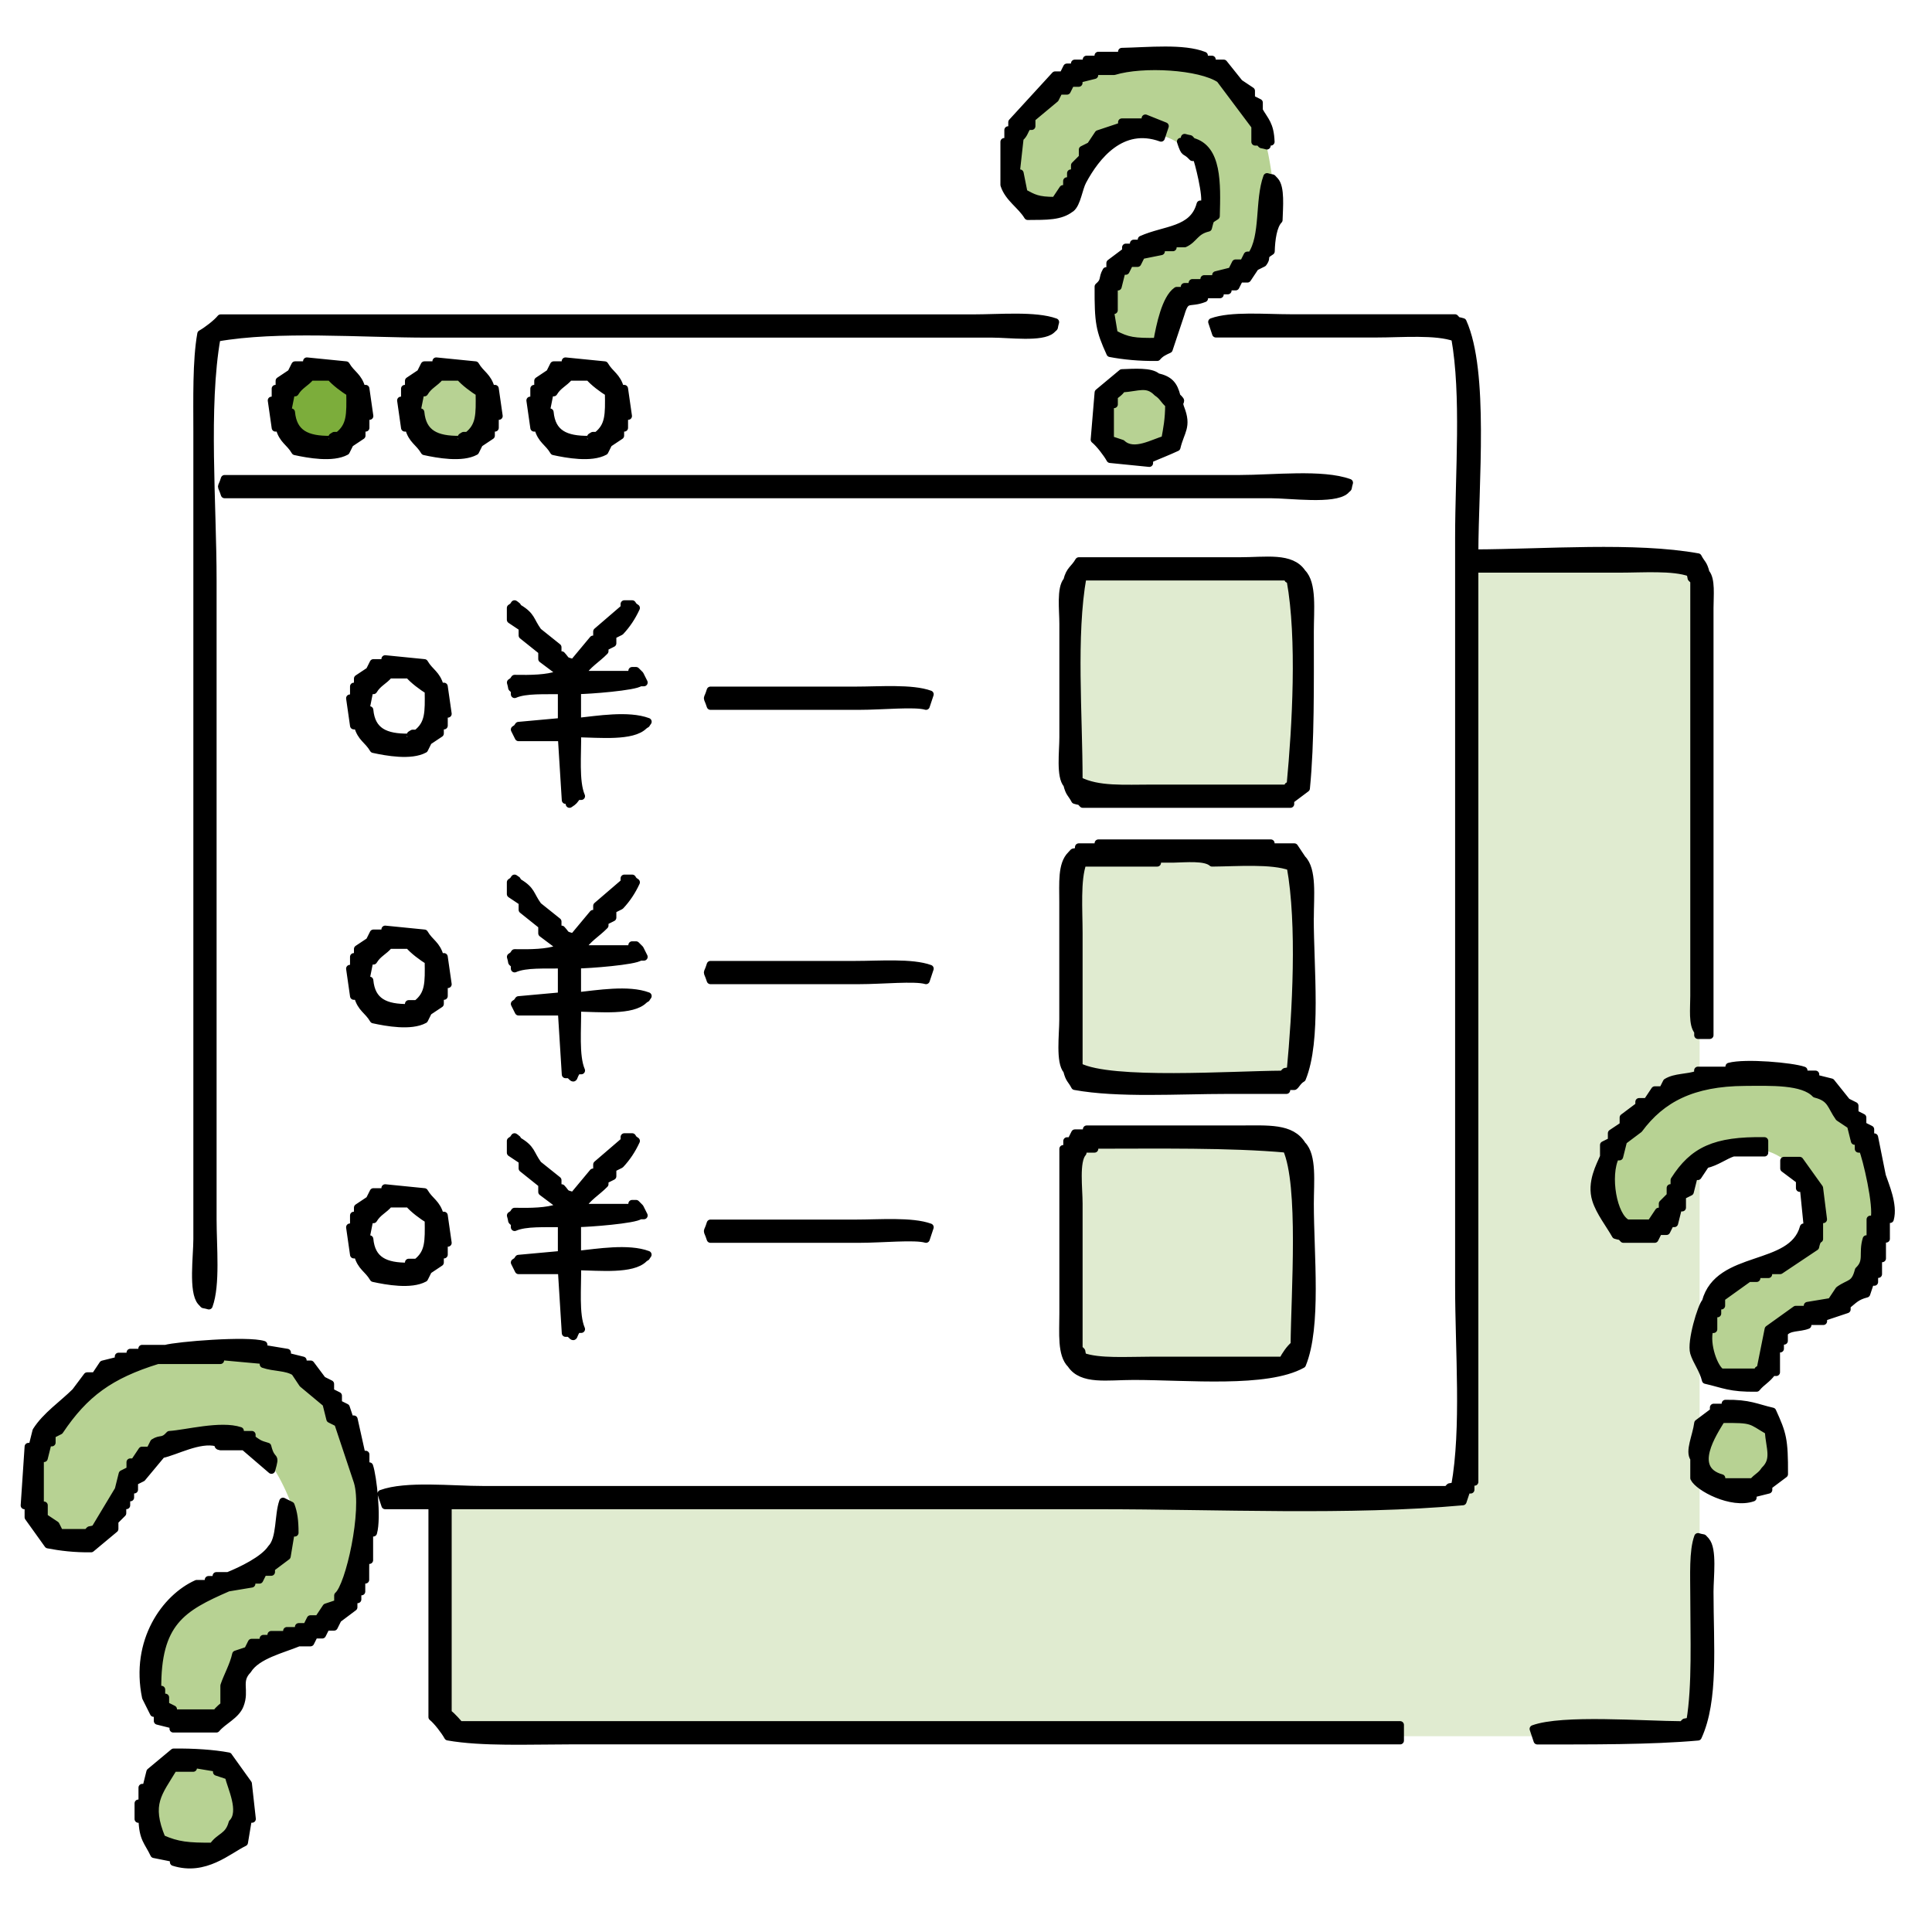 <svg width="128" height="128" viewBox="0 0 128 128" fill="none" xmlns="http://www.w3.org/2000/svg">
<path fill-rule="evenodd" clip-rule="evenodd" d="M28.825 99.245V113.579L31.08 115.029H111.975L112.605 112.454V37.95L110.51 36.73L96.975 37.374L97.44 98.184L95.85 99.245H28.825Z" fill="#E0EBD0"/>
<path fill-rule="evenodd" clip-rule="evenodd" d="M107.39 81.15C107.39 81.15 105.25 78.91 106.695 76.47C108.14 74.03 109.73 71.495 114.31 71.345C114.31 71.345 119.335 70.8 120.73 71.89C122.125 72.98 123.765 74.48 124.365 77.515C124.965 80.55 125.16 84.035 123.32 85.425C121.48 86.815 120.585 87.115 119.39 87.465C118.195 87.815 117.4 87.615 117.4 88.46C117.4 89.305 117.4 91.145 116.555 91.345C115.71 91.545 114.665 91.795 114.115 91.445C113.565 91.095 112.77 90.25 112.77 89.105C112.77 87.96 113.02 85.47 114.015 85.175C115.01 84.88 117.795 83.83 118.695 83.185C119.595 82.54 121.43 81.295 120.485 79.65C119.54 78.01 118.645 77.16 118.645 77.16C118.645 77.16 117.5 76.115 116.355 76.165C115.21 76.215 112.225 76.315 111.675 77.955C111.125 79.595 110.38 81.635 109.585 81.685C108.79 81.735 108.79 81.735 107.395 81.14L107.39 81.15Z" fill="#B7D293"/>
<path d="M115.225 98.62C116.586 98.62 117.69 97.517 117.69 96.155C117.69 94.794 116.586 93.69 115.225 93.69C113.864 93.69 112.76 94.794 112.76 96.155C112.76 97.517 113.864 98.62 115.225 98.62Z" fill="#B7D293"/>
<path fill-rule="evenodd" clip-rule="evenodd" d="M67.91 13.655C67.91 13.655 65.88 11.53 67.25 9.21C68.62 6.895 70.135 4.485 74.48 4.34C74.48 4.34 79.255 3.82 80.575 4.86C81.9 5.9 83.46 7.32 84.025 10.2C84.59 13.085 84.78 16.39 83.035 17.715C81.285 19.04 80.435 19.32 79.3 19.655C78.165 19.99 77.41 19.795 77.41 20.6C77.41 21.405 77.41 23.15 76.605 23.34C75.8 23.53 74.81 23.765 74.29 23.435C73.77 23.105 73.015 22.3 73.015 21.215C73.015 20.13 73.25 17.765 74.195 17.48C75.14 17.195 77.785 16.205 78.64 15.59C79.49 14.975 81.24 13.795 80.34 12.235C79.44 10.675 78.59 9.87 78.59 9.87C78.59 9.87 77.505 8.88 76.415 8.925C75.325 8.97 72.49 9.065 71.97 10.625C71.45 12.185 70.74 14.12 69.985 14.17C69.23 14.22 69.23 14.215 67.905 13.65L67.91 13.655Z" fill="#B7D293"/>
<path d="M75.35 30.245C76.642 30.245 77.69 29.198 77.69 27.905C77.69 26.613 76.642 25.565 75.35 25.565C74.058 25.565 73.01 26.613 73.01 27.905C73.01 29.198 74.058 30.245 75.35 30.245Z" fill="#B7D293"/>
<path fill-rule="evenodd" clip-rule="evenodd" d="M3.585 101.71C3.585 101.71 1 99.005 2.745 96.06C4.49 93.115 6.415 90.045 11.945 89.865C11.945 89.865 18.02 89.205 19.7 90.525C21.385 91.85 23.37 93.65 24.09 97.32C24.81 100.99 25.05 105.195 22.825 106.88C20.6 108.565 19.52 108.925 18.075 109.345C16.63 109.765 15.67 109.525 15.67 110.55C15.67 111.575 15.67 113.795 14.65 114.04C13.63 114.285 12.365 114.58 11.705 114.16C11.045 113.74 10.08 112.715 10.08 111.335C10.08 109.955 10.38 106.945 11.585 106.585C12.79 106.225 16.155 104.96 17.235 104.18C18.315 103.4 20.185 102.06 19.4 99.91C18.59 97.7 17.64 96.57 17.64 96.57C17.64 96.57 15.795 95.64 14.41 95.7C13.025 95.76 9.42 95.88 8.76 97.865C8.1 99.85 7.195 102.315 6.235 102.375C5.275 102.435 5.275 102.435 3.59 101.715L3.585 101.71Z" fill="#B7D293"/>
<path d="M13.055 122.815C14.698 122.815 16.03 121.483 16.03 119.84C16.03 118.197 14.698 116.865 13.055 116.865C11.412 116.865 10.08 118.197 10.08 119.84C10.08 121.483 11.412 122.815 13.055 122.815Z" fill="#B7D293"/>
<path d="M21.25 29.61C22.664 29.61 23.81 28.464 23.81 27.05C23.81 25.636 22.664 24.49 21.25 24.49C19.836 24.49 18.69 25.636 18.69 27.05C18.69 28.464 19.836 29.61 21.25 29.61Z" fill="#7CAD3B"/>
<path d="M30.02 29.61C31.434 29.61 32.58 28.464 32.58 27.05C32.58 25.636 31.434 24.49 30.02 24.49C28.606 24.49 27.46 25.636 27.46 27.05C27.46 28.464 28.606 29.61 30.02 29.61Z" fill="#B7D293"/>
<path d="M86.16 37.74H71.27V52.235H86.16V37.74Z" fill="#E0EBD0"/>
<path d="M86.16 56.715H71.27V71.21H86.16V56.715Z" fill="#E0EBD0"/>
<path d="M86.16 75.955H71.27V90.45H86.16V75.955Z" fill="#E0EBD0"/>
<path fill-rule="evenodd" clip-rule="evenodd" d="M70.955 13.805C71.36 13.485 71.465 12.489 71.735 11.989C72.62 10.339 74.315 8.19 76.925 9.135C77.01 8.875 77.1 8.615 77.185 8.355C76.75 8.18 76.32 8.01 75.885 7.835V8.095H74.325V8.355C73.805 8.53 73.285 8.7 72.765 8.875C72.59 9.135 72.42 9.395 72.245 9.655C72.07 9.74 71.9 9.83 71.725 9.915V10.434L71.205 10.954V11.475H70.945V11.995H70.685V12.514H70.425C70.25 12.774 70.08 13.034 69.905 13.294C68.74 13.294 68.485 13.124 67.83 12.774C67.745 12.339 67.655 11.909 67.57 11.475H67.31C67.395 10.694 67.485 9.915 67.57 9.14C67.895 8.86 67.84 8.68 68.09 8.36H68.35V7.84C68.87 7.405 69.39 6.975 69.91 6.54C69.995 6.365 70.085 6.195 70.17 6.02H70.69C70.775 5.845 70.865 5.675 70.95 5.5H71.47V5.24C71.815 5.155 72.16 5.065 72.51 4.98V4.72H73.81C75.72 4.135 79.51 4.36 80.82 5.24C81.6 6.28 82.38 7.315 83.155 8.355V9.395H83.415C83.71 9.685 83.415 9.505 83.935 9.655V9.395H84.195C84.15 8.225 83.805 8.01 83.415 7.32V6.8C83.24 6.715 83.07 6.625 82.895 6.54V6.02C82.635 5.845 82.375 5.675 82.115 5.5C81.77 5.065 81.425 4.635 81.075 4.2H80.295V3.94H79.775V3.68C78.41 3.135 76.08 3.385 74.325 3.42V3.68H72.765V3.94H71.985V4.2H71.205V4.46H70.685C70.6 4.635 70.51 4.805 70.425 4.98H69.905C68.955 6.02 68 7.055 67.05 8.095V8.615H66.79V9.395H66.53V12.249C66.82 13.139 67.645 13.585 68.09 14.325C69.34 14.315 70.255 14.35 70.945 13.805H70.955ZM82.9 16.919H82.64C82.555 17.095 82.465 17.265 82.38 17.439H81.86C81.775 17.614 81.685 17.785 81.6 17.959C81.255 18.044 80.91 18.134 80.56 18.22V18.48H79.78V18.739H79V19H78.48V19.259H77.96C77.22 19.774 76.855 21.54 76.66 22.634C75.135 22.654 74.71 22.595 73.805 22.114C73.72 21.595 73.63 21.075 73.545 20.555H73.805V18.994H74.065C74.15 18.649 74.24 18.305 74.325 17.954H74.585C74.67 17.779 74.76 17.61 74.845 17.434H75.365C75.45 17.259 75.54 17.09 75.625 16.915C76.06 16.829 76.49 16.739 76.925 16.654V16.395H77.705V16.134H78.485C79.135 15.835 79.16 15.305 80.045 15.095C80.21 14.479 80.12 14.61 80.565 14.315C80.625 12.12 80.685 9.835 79.005 9.38C78.71 9.09 79.005 9.27 78.485 9.12V9.38H78.225C78.535 10.325 78.47 9.835 79.005 10.419H79.265C79.36 10.555 80.02 13.12 79.785 13.534H79.525C79.05 15.315 77.175 15.175 75.63 15.87V16.13H75.11V16.39H74.59V16.649C74.245 16.91 73.9 17.169 73.55 17.43V17.95H73.29C72.995 18.47 73.245 18.584 72.77 18.989C72.76 21.384 72.845 21.855 73.55 23.404C74.41 23.57 75.475 23.68 76.665 23.665C76.89 23.399 77.11 23.299 77.445 23.145C77.705 22.364 77.965 21.584 78.225 20.809C78.575 19.61 78.755 20.174 79.785 19.77V19.509H80.825V19.25H81.345V18.989H81.865C81.95 18.814 82.04 18.645 82.125 18.47H82.645C82.82 18.209 82.99 17.95 83.165 17.689C83.34 17.605 83.51 17.515 83.685 17.43C84.045 16.95 83.565 17.049 84.205 16.649C84.225 15.884 84.35 14.954 84.725 14.575C84.75 13.725 84.875 12.419 84.465 11.979C84.17 11.69 84.465 11.87 83.945 11.72C83.375 13.274 83.78 15.655 82.905 16.91L82.9 16.919ZM13.06 70.404V82.09C13.06 83.234 12.74 85.58 13.32 86.245C13.615 86.535 13.32 86.355 13.84 86.504C14.345 85.12 14.1 82.609 14.1 80.794V38.474C14.1 33.389 13.55 26.959 14.36 22.38C18.43 21.66 23.855 22.119 28.38 22.119H65.765C66.87 22.119 69.025 22.41 69.66 21.86C69.95 21.564 69.77 21.86 69.92 21.34C68.6 20.86 66.215 21.079 64.47 21.079H14.62C14.365 21.399 13.695 21.915 13.32 22.119C13 23.895 13.06 26.439 13.06 28.61V70.41V70.404ZM111.975 37.95C112.13 38.469 111.94 38.175 112.235 38.469V65.99C112.235 66.82 112.11 67.885 112.495 68.325V68.585H113.275V40.285C113.275 39.455 113.4 38.389 113.015 37.95C112.855 37.319 112.74 37.38 112.495 36.91C108.33 36.154 102.36 36.63 97.695 36.65C97.705 31.994 98.4 24.63 96.915 21.329C96.395 21.174 96.69 21.364 96.395 21.07H85.49C83.815 21.07 81.55 20.869 80.295 21.329C80.38 21.59 80.47 21.849 80.555 22.11H91.2C92.875 22.11 95.14 21.91 96.395 22.369C97.08 26.195 96.655 31.334 96.655 35.609V85.2C96.655 89.475 97.08 94.615 96.395 98.44C95.875 98.595 96.17 98.404 95.875 98.7H32.01C29.91 98.7 26.905 98.359 25.26 98.96C25.345 99.219 25.435 99.48 25.52 99.74H28.635V113.76C28.955 114.015 29.47 114.685 29.675 115.06C31.915 115.46 35.07 115.32 37.725 115.32H92.765V114.28H30.455C30.455 114.28 29.93 113.645 29.675 113.5V99.74H72.77C80.71 99.74 89.415 100.16 96.915 99.48C97 99.22 97.09 98.96 97.175 98.7H97.435V98.18H97.695V37.69H107.3C108.835 37.69 110.85 37.535 111.975 37.95ZM19.55 29.904C20.42 30.095 22.04 30.39 22.925 29.904C23.01 29.73 23.1 29.559 23.185 29.384C23.445 29.209 23.705 29.04 23.965 28.864V28.345H24.225V27.564H24.485C24.4 26.959 24.31 26.355 24.225 25.75H23.965C23.74 24.915 23.3 24.829 22.925 24.189C22.06 24.105 21.195 24.015 20.33 23.93V24.189H19.55C19.465 24.364 19.375 24.535 19.29 24.709C19.03 24.884 18.77 25.055 18.51 25.23V25.75H18.25V26.529H17.99C18.075 27.134 18.165 27.739 18.25 28.345H18.51C18.735 29.18 19.175 29.265 19.55 29.904ZM19.29 26.009H19.55C19.85 25.509 20.245 25.39 20.59 24.97H21.89C22.145 25.29 22.815 25.805 23.19 26.009C23.215 27.489 23.23 28.224 22.41 28.864H22.15C21.84 29.064 22.13 28.845 21.89 29.125C20.33 29.145 19.425 28.72 19.295 27.309H19.035C19.12 26.875 19.21 26.445 19.295 26.009H19.29ZM28.12 29.904C28.99 30.095 30.61 30.39 31.495 29.904C31.58 29.73 31.67 29.559 31.755 29.384C32.015 29.209 32.275 29.04 32.535 28.864V28.345H32.795V27.564H33.055C32.97 26.959 32.88 26.355 32.795 25.75H32.535C32.31 24.915 31.87 24.829 31.495 24.189C30.63 24.105 29.765 24.015 28.9 23.93V24.189H28.12C28.035 24.364 27.945 24.535 27.86 24.709C27.6 24.884 27.34 25.055 27.08 25.23V25.75H26.82V26.529H26.56C26.645 27.134 26.735 27.739 26.82 28.345H27.08C27.305 29.18 27.745 29.265 28.12 29.904ZM27.86 26.009H28.12C28.42 25.509 28.815 25.39 29.16 24.97H30.46C30.715 25.29 31.385 25.805 31.76 26.009C31.785 27.489 31.8 28.224 30.98 28.864H30.72C30.41 29.064 30.7 28.845 30.46 29.125C28.9 29.145 27.995 28.72 27.865 27.309H27.605C27.69 26.875 27.78 26.445 27.865 26.009H27.86ZM36.685 29.904C37.555 30.095 39.175 30.39 40.06 29.904C40.145 29.73 40.235 29.559 40.32 29.384C40.58 29.209 40.84 29.04 41.1 28.864V28.345H41.36V27.564H41.62C41.535 26.959 41.445 26.355 41.36 25.75H41.1C40.875 24.915 40.435 24.829 40.06 24.189C39.195 24.105 38.33 24.015 37.465 23.93V24.189H36.685C36.6 24.364 36.51 24.535 36.425 24.709C36.165 24.884 35.905 25.055 35.645 25.23V25.75H35.385V26.529H35.125C35.21 27.134 35.3 27.739 35.385 28.345H35.645C35.87 29.18 36.31 29.265 36.685 29.904ZM36.425 26.009H36.685C36.985 25.509 37.38 25.39 37.725 24.97H39.025C39.28 25.29 39.95 25.805 40.325 26.009C40.35 27.489 40.365 28.224 39.545 28.864H39.285C38.975 29.064 39.265 28.845 39.025 29.125C37.465 29.145 36.56 28.72 36.43 27.309H36.17C36.255 26.875 36.345 26.445 36.43 26.009H36.425ZM77.965 26.27C77.77 25.48 77.47 25.154 76.665 24.97C76.255 24.59 75.135 24.68 74.33 24.709C73.81 25.145 73.29 25.575 72.77 26.009C72.685 27.049 72.595 28.084 72.51 29.125C72.83 29.38 73.345 30.049 73.55 30.424C74.415 30.509 75.28 30.599 76.145 30.684V30.424C76.84 30.119 77.34 29.934 77.96 29.645C78.225 28.54 78.7 28.285 78.22 27.049C77.97 26.404 78.48 26.759 77.96 26.27H77.965ZM77.185 29.125C76.46 29.299 75.125 30.14 74.33 29.384C74.07 29.299 73.81 29.209 73.55 29.125V26.79H73.81V26.27C73.87 26.165 74.18 26.024 74.33 25.75C75.43 25.674 75.995 25.32 76.665 26.009C77.055 26.259 77.105 26.515 77.445 26.79C77.445 27.779 77.315 28.415 77.185 29.125ZM89.13 32.499C89.42 32.205 89.24 32.499 89.39 31.98C87.615 31.334 84.36 31.72 82.12 31.72H14.88C14.635 32.51 14.62 31.959 14.88 32.76H84.2C85.485 32.76 88.37 33.16 89.135 32.499H89.13ZM70.695 51.969C70.855 52.599 70.97 52.539 71.215 53.01C71.735 53.164 71.44 52.974 71.735 53.27H85.495V53.01C85.84 52.749 86.185 52.489 86.535 52.23C86.84 49.19 86.795 45.289 86.795 41.844C86.795 40.419 86.995 38.669 86.275 37.95C85.545 36.849 83.875 37.169 82.12 37.169H71.475C71.16 37.719 70.875 37.73 70.695 38.469C70.25 38.965 70.435 40.41 70.435 41.325V48.855C70.435 49.809 70.22 51.444 70.695 51.969ZM71.735 38.209H85.235C85.455 38.505 85.2 38.249 85.495 38.469C86.19 42.294 85.86 48.124 85.495 51.969C85.2 52.19 85.455 51.934 85.235 52.23H76.41C74.435 52.23 72.75 52.364 71.475 51.709C71.475 47.355 71.035 42.114 71.735 38.209ZM38.245 47.815V45.739C38.985 45.739 42.09 45.499 42.4 45.219H42.66C42.575 45.044 42.485 44.874 42.4 44.7L42.14 44.44H41.88V44.7H38.505C38.915 44.01 39.53 43.69 40.065 43.139V42.88C40.24 42.794 40.41 42.705 40.585 42.62V42.099C40.76 42.014 40.93 41.925 41.105 41.84C41.53 41.385 41.865 40.885 42.145 40.279C41.855 40.059 42.105 40.315 41.885 40.02H41.365V40.279C40.76 40.8 40.155 41.319 39.55 41.84V42.359H39.29C38.855 42.88 38.425 43.4 37.99 43.919C37.345 43.739 37.57 43.785 37.21 43.4H36.95V42.88C36.515 42.535 36.085 42.19 35.65 41.84C35.105 41.084 35.245 40.815 34.35 40.279C34.13 39.984 34.385 40.239 34.09 40.02C33.87 40.315 34.125 40.059 33.83 40.279V41.059C34.09 41.234 34.35 41.404 34.61 41.58V42.099C35.045 42.444 35.475 42.789 35.91 43.139V43.66C36.255 43.919 36.6 44.179 36.95 44.44V44.7C36.265 44.959 35.145 44.98 34.095 44.959C33.875 45.255 34.13 44.999 33.835 45.219C33.99 45.739 33.8 45.444 34.095 45.739V45.999C34.835 45.675 36.095 45.76 37.21 45.739V47.815C36.26 47.9 35.305 47.989 34.355 48.075C34.135 48.37 34.39 48.114 34.095 48.334C34.18 48.51 34.27 48.679 34.355 48.855H37.21C37.295 50.239 37.385 51.624 37.47 53.01H37.73V53.27C38.065 53.054 38.015 53.05 38.25 52.749H38.51C38.09 51.775 38.275 49.974 38.25 48.594C39.755 48.624 41.91 48.84 42.665 48.075C42.955 47.855 42.705 48.109 42.925 47.815C41.63 47.33 39.585 47.675 38.25 47.815H38.245ZM29.415 45.48H29.155C28.93 44.645 28.49 44.559 28.115 43.919C27.25 43.834 26.385 43.745 25.52 43.66V43.919H24.74C24.655 44.094 24.565 44.264 24.48 44.44C24.22 44.614 23.96 44.785 23.7 44.959V45.48H23.44V46.26H23.18C23.265 46.864 23.355 47.469 23.44 48.075H23.7C23.925 48.91 24.365 48.995 24.74 49.635C25.61 49.825 27.23 50.12 28.115 49.635C28.2 49.459 28.29 49.289 28.375 49.114C28.635 48.94 28.895 48.77 29.155 48.594V48.075H29.415V47.294H29.675C29.59 46.69 29.5 46.084 29.415 45.48ZM27.6 48.594H27.34C27.03 48.794 27.32 48.575 27.08 48.855C25.52 48.874 24.615 48.45 24.485 47.039H24.225C24.31 46.605 24.4 46.175 24.485 45.739H24.745C25.045 45.239 25.44 45.12 25.785 44.7H27.085C27.34 45.02 28.01 45.535 28.385 45.739C28.41 47.219 28.425 47.955 27.605 48.594H27.6ZM56.675 45.739H47.07C46.83 46.529 46.81 45.98 47.07 46.779H56.935C58.425 46.779 60.625 46.559 61.35 46.779C61.435 46.52 61.525 46.26 61.61 45.999C60.42 45.565 58.28 45.739 56.675 45.739ZM86.795 60.8C86.795 59.38 86.995 57.62 86.275 56.904C86.1 56.645 85.93 56.385 85.755 56.124H84.195V55.864H72.77V56.124H71.47V56.385C70.95 56.539 71.245 56.349 70.95 56.645C70.325 57.264 70.43 58.505 70.43 59.76V67.55C70.43 68.55 70.19 70.37 70.69 70.925C70.85 71.555 70.965 71.495 71.21 71.965C74.075 72.49 78.04 72.225 81.335 72.225H85.23V71.965H85.75C85.855 71.904 85.99 71.6 86.27 71.445C87.3 68.93 86.79 64.174 86.79 60.8H86.795ZM85.495 70.925C84.975 71.08 85.27 70.889 84.975 71.184C81.63 71.2 73.615 71.77 71.475 70.665V61.84C71.475 60.304 71.32 58.289 71.735 57.164H76.67V56.904H77.71C78.57 56.885 79.85 56.755 80.305 57.164C81.97 57.15 84.255 56.965 85.5 57.425C86.195 61.249 85.865 67.08 85.5 70.925H85.495ZM38.245 65.99V63.914C38.985 63.914 42.09 63.675 42.4 63.395H42.66C42.575 63.219 42.485 63.05 42.4 62.874L42.14 62.614H41.88V62.874H38.505C38.915 62.184 39.53 61.864 40.065 61.315V61.054C40.24 60.969 40.41 60.88 40.585 60.794V60.275C40.76 60.19 40.93 60.099 41.105 60.014C41.53 59.559 41.865 59.059 42.145 58.455C41.855 58.234 42.105 58.489 41.885 58.194H41.365V58.455C40.76 58.974 40.155 59.495 39.55 60.014V60.535H39.29C38.855 61.054 38.425 61.575 37.99 62.094C37.345 61.914 37.57 61.959 37.21 61.575H36.95V61.054C36.515 60.709 36.085 60.364 35.65 60.014C35.105 59.26 35.245 58.989 34.35 58.455C34.13 58.16 34.385 58.414 34.09 58.194C33.87 58.489 34.125 58.234 33.83 58.455V59.234C34.09 59.41 34.35 59.58 34.61 59.755V60.275C35.045 60.62 35.475 60.965 35.91 61.315V61.834C36.255 62.094 36.6 62.355 36.95 62.614V62.874C36.265 63.135 35.145 63.154 34.095 63.135C33.875 63.429 34.13 63.175 33.835 63.395C33.99 63.914 33.8 63.62 34.095 63.914V64.174C34.835 63.849 36.095 63.934 37.21 63.914V65.99C36.26 66.075 35.305 66.165 34.355 66.249C34.135 66.544 34.39 66.29 34.095 66.51C34.18 66.684 34.27 66.855 34.355 67.029H37.21C37.295 68.415 37.385 69.799 37.47 71.184H37.73C38.135 71.6 37.89 71.38 38.25 70.925H38.51C38.09 69.95 38.275 68.15 38.25 66.769C39.755 66.799 41.91 67.014 42.665 66.249C42.955 66.029 42.705 66.284 42.925 65.99C41.63 65.504 39.585 65.85 38.25 65.99H38.245ZM29.415 63.395H29.155C28.93 62.559 28.49 62.474 28.115 61.834C27.25 61.749 26.385 61.66 25.52 61.575V61.834H24.74C24.655 62.01 24.565 62.179 24.48 62.355C24.22 62.529 23.96 62.7 23.7 62.874V63.395H23.44V64.174H23.18C23.265 64.779 23.355 65.385 23.44 65.99H23.7C23.925 66.825 24.365 66.91 24.74 67.55C25.61 67.74 27.23 68.035 28.115 67.55C28.2 67.375 28.29 67.204 28.375 67.029C28.635 66.855 28.895 66.684 29.155 66.51V65.99H29.415V65.21H29.675C29.59 64.605 29.5 63.999 29.415 63.395ZM27.6 66.51H27.08V66.769C25.52 66.79 24.615 66.365 24.485 64.954H24.225C24.31 64.519 24.4 64.09 24.485 63.654H24.745C25.045 63.154 25.44 63.035 25.785 62.614H27.085C27.34 62.934 28.01 63.45 28.385 63.654C28.41 65.135 28.425 65.87 27.605 66.51H27.6ZM56.675 63.914H47.07C46.83 64.704 46.81 64.154 47.07 64.954H56.935C58.425 64.954 60.625 64.734 61.35 64.954C61.435 64.695 61.525 64.434 61.61 64.174C60.42 63.739 58.28 63.914 56.675 63.914ZM124.7 77.934C124.525 77.07 124.355 76.204 124.18 75.34H123.92V74.82C123.745 74.734 123.575 74.644 123.4 74.559V74.04C123.225 73.955 123.055 73.865 122.88 73.779V73.26C122.705 73.175 122.535 73.085 122.36 72.999C122.015 72.564 121.67 72.135 121.32 71.7C120.975 71.615 120.63 71.525 120.28 71.44V71.18H119.5V70.919C118.755 70.65 115.62 70.37 114.565 70.66V70.919H112.49V71.18C111.775 71.435 111 71.34 110.415 71.7C110.33 71.874 110.24 72.045 110.155 72.22H109.635C109.46 72.48 109.29 72.74 109.115 72.999H108.595V73.26C108.25 73.52 107.905 73.78 107.555 74.04V74.559C107.295 74.734 107.035 74.905 106.775 75.08V75.6C106.6 75.684 106.43 75.775 106.255 75.86V76.639C106.015 77.215 105.37 78.335 105.735 79.495C105.985 80.3 106.645 81.135 107.035 81.83C107.555 81.985 107.26 81.794 107.555 82.09H109.63C109.715 81.915 109.805 81.745 109.89 81.57H110.41C110.495 81.394 110.585 81.225 110.67 81.05H110.93C111.015 80.705 111.105 80.36 111.19 80.01H111.45V79.23C111.625 79.145 111.795 79.055 111.97 78.97C112.055 78.625 112.145 78.28 112.23 77.93H112.49C112.665 77.67 112.835 77.41 113.01 77.15C113.73 76.985 114.25 76.56 114.825 76.37H116.9V75.59C113.605 75.534 112.175 76.23 110.93 78.184V78.705H110.67V79.225L110.15 79.745V80.264H109.89C109.715 80.525 109.545 80.784 109.37 81.044H107.81C106.87 80.594 106.4 77.894 107.03 76.629H107.29C107.375 76.284 107.465 75.939 107.55 75.59C107.895 75.329 108.24 75.07 108.59 74.809C110.08 72.794 112.135 71.715 115.6 71.695C117.345 71.684 119.45 71.6 120.275 72.475C121.345 72.745 121.285 73.265 121.835 74.035C122.095 74.21 122.355 74.38 122.615 74.555C122.7 74.9 122.79 75.245 122.875 75.595H123.135V76.115H123.395C123.65 76.689 124.415 79.915 124.175 80.79H123.915V82.09H123.655C123.365 83.055 123.785 83.545 123.135 84.165C122.88 85.165 122.55 84.954 121.835 85.465C121.66 85.725 121.49 85.985 121.315 86.245C120.795 86.33 120.275 86.419 119.755 86.504V86.764H118.975C118.37 87.2 117.765 87.63 117.16 88.065C116.985 88.93 116.815 89.795 116.64 90.66C116.345 90.88 116.6 90.624 116.38 90.919H114.045C113.59 90.695 112.975 89.075 113.265 88.065H113.525V87.025H113.785V86.504H114.045V85.985C114.65 85.55 115.255 85.12 115.86 84.684H116.38V84.425H117.16V84.165H117.94C118.72 83.645 119.5 83.125 120.275 82.605C120.375 82.09 120.535 82.085 120.535 82.085V80.785H120.795C120.71 80.095 120.62 79.4 120.535 78.71C120.1 78.105 119.67 77.499 119.235 76.894H118.195V77.415C118.54 77.675 118.885 77.934 119.235 78.195V78.715H119.495C119.58 79.579 119.67 80.445 119.755 81.309H119.495C118.735 84.129 113.86 83.045 113.005 86.245C112.725 86.52 112.01 88.895 112.225 89.62C112.395 90.19 112.835 90.725 113.005 91.434C114.2 91.704 114.61 91.985 116.38 91.955C116.715 91.54 117.07 91.405 117.42 90.915H117.68V89.355H117.94V88.835H118.2V88.315C118.535 87.875 119.21 88.01 119.76 87.794V87.535H120.8V87.275C121.32 87.1 121.84 86.93 122.36 86.754V86.495C122.82 86.13 122.98 85.889 123.66 85.715C123.745 85.454 123.835 85.195 123.92 84.934H124.18V84.415H124.44V83.374H124.7V82.075H124.96V80.775H125.22C125.49 79.825 124.88 78.48 124.7 77.919V77.934ZM86.275 75.855C85.555 74.67 84.025 74.815 82.12 74.815H71.995V75.075H71.215C71.13 75.249 71.04 75.42 70.955 75.595H70.695V76.115H70.435V87.019C70.435 88.335 70.295 89.745 70.955 90.394C71.685 91.495 73.355 91.175 75.11 91.175C78.705 91.175 83.93 91.7 86.275 90.394C87.305 87.879 86.795 83.124 86.795 79.749C86.795 78.329 86.995 76.57 86.275 75.855ZM85.755 89.095C85.445 89.35 85.165 89.77 84.975 90.135H76.15C74.685 90.135 72.8 90.264 71.735 89.874C71.58 89.355 71.77 89.65 71.475 89.355V79.749C71.475 78.745 71.235 76.939 71.735 76.374V76.115H72.515V75.855C76.72 75.855 81.445 75.775 85.235 76.115C86.305 78.529 85.79 85.595 85.755 89.095ZM42.66 83.385C42.95 83.165 42.7 83.419 42.92 83.124C41.625 82.639 39.58 82.984 38.245 83.124V81.05C38.985 81.05 42.09 80.809 42.4 80.529H42.66C42.575 80.355 42.485 80.185 42.4 80.01L42.14 79.749H41.88V80.01H38.505C38.915 79.32 39.53 78.999 40.065 78.45V78.19C40.24 78.105 40.41 78.015 40.585 77.93V77.41C40.76 77.325 40.93 77.235 41.105 77.15C41.53 76.695 41.865 76.195 42.145 75.59C41.855 75.37 42.105 75.625 41.885 75.33H41.365V75.59C40.76 76.109 40.155 76.63 39.55 77.15V77.669H39.29C38.855 78.189 38.425 78.71 37.99 79.23C37.345 79.05 37.57 79.094 37.21 78.71H36.95V78.19C36.515 77.845 36.085 77.5 35.65 77.15C35.105 76.395 35.245 76.124 34.35 75.59C34.13 75.294 34.385 75.55 34.09 75.33C33.87 75.625 34.125 75.37 33.83 75.59V76.37C34.09 76.545 34.35 76.715 34.61 76.889V77.41C35.045 77.755 35.475 78.1 35.91 78.45V78.97C36.255 79.23 36.6 79.49 36.95 79.749V80.01C36.265 80.27 35.145 80.29 34.095 80.269C33.875 80.564 34.13 80.309 33.835 80.529C33.99 81.049 33.8 80.755 34.095 81.05V81.309C34.835 80.984 36.095 81.07 37.21 81.05V83.124C36.26 83.21 35.305 83.3 34.355 83.385C34.135 83.68 34.39 83.424 34.095 83.644C34.18 83.82 34.27 83.99 34.355 84.165H37.21C37.295 85.55 37.385 86.934 37.47 88.32H37.73C38.135 88.734 37.89 88.514 38.25 88.059H38.51C38.09 87.085 38.275 85.284 38.25 83.904C39.755 83.934 41.91 84.15 42.665 83.385H42.66ZM29.155 80.529C28.93 79.695 28.49 79.61 28.115 78.97C27.25 78.885 26.385 78.794 25.52 78.71V78.97H24.74C24.655 79.145 24.565 79.314 24.48 79.49C24.22 79.665 23.96 79.835 23.7 80.01V80.529H23.44V81.309H23.18C23.265 81.915 23.355 82.519 23.44 83.124H23.7C23.925 83.96 24.365 84.044 24.74 84.684C25.61 84.874 27.23 85.169 28.115 84.684C28.2 84.51 28.29 84.34 28.375 84.165C28.635 83.99 28.895 83.82 29.155 83.644V83.124H29.415V82.345H29.675C29.59 81.74 29.5 81.135 29.415 80.529H29.155ZM27.6 83.644H27.08V83.904C25.52 83.924 24.615 83.499 24.485 82.09H24.225C24.31 81.654 24.4 81.225 24.485 80.79H24.745C25.045 80.29 25.44 80.169 25.785 79.749H27.085C27.34 80.07 28.01 80.585 28.385 80.79C28.41 82.27 28.425 83.004 27.605 83.644H27.6ZM56.675 81.05H47.07C46.83 81.84 46.81 81.29 47.07 82.09H56.935C58.425 82.09 60.625 81.87 61.35 82.09L61.61 81.309C60.42 80.874 58.28 81.05 56.675 81.05ZM24.225 97.144V96.365H23.965C23.79 95.585 23.62 94.805 23.445 94.029H23.185C23.1 93.769 23.01 93.51 22.925 93.249C22.75 93.165 22.58 93.075 22.405 92.99V92.47C22.23 92.385 22.06 92.294 21.885 92.21V91.69C21.71 91.605 21.54 91.515 21.365 91.43C21.105 91.085 20.845 90.74 20.585 90.389H20.065V90.129C19.72 90.044 19.375 89.955 19.025 89.87V89.61L17.465 89.35V89.09C16.41 88.749 11.715 89.139 10.975 89.35H9.415V89.61H8.635V89.87H7.855V90.129C7.51 90.215 7.165 90.305 6.815 90.389C6.64 90.65 6.47 90.909 6.295 91.169H5.775C5.515 91.514 5.255 91.859 4.995 92.21C4.155 93.044 3.04 93.79 2.4 94.805C2.315 95.15 2.225 95.495 2.14 95.845H1.88C1.795 97.145 1.705 98.439 1.62 99.74H1.88V100.52C2.315 101.125 2.745 101.73 3.18 102.335C3.985 102.49 4.915 102.61 6.035 102.595C6.555 102.16 7.075 101.73 7.595 101.295V100.775L8.115 100.255V99.735H8.375V99.215H8.635V98.695H8.895V98.175C9.07 98.09 9.24 98 9.415 97.915C9.85 97.395 10.28 96.875 10.715 96.355C11.64 96.165 13.2 95.279 14.35 95.575C14.705 95.665 14.25 95.775 14.61 95.835H16.17C16.775 96.355 17.38 96.874 17.985 97.394C18.32 96.219 18.015 96.995 17.725 95.835C17.13 95.669 17.1 95.605 16.685 95.315V95.055H15.905V94.794C14.62 94.365 12.31 94.99 11.23 95.055C10.775 95.57 10.66 95.269 10.19 95.575C10.105 95.749 10.015 95.92 9.93 96.095H9.41C9.235 96.355 9.065 96.615 8.89 96.874H8.63V97.394C8.455 97.48 8.285 97.57 8.11 97.654C8.025 97.999 7.935 98.344 7.85 98.695C7.33 99.559 6.81 100.425 6.29 101.29C5.77 101.445 6.065 101.255 5.77 101.55H3.955C3.87 101.375 3.78 101.205 3.695 101.03C3.435 100.855 3.175 100.685 2.915 100.51V99.73H2.655V96.615H2.915C3 96.269 3.09 95.924 3.175 95.575H3.435V95.055L3.955 94.794C5.615 92.32 7.295 91.095 10.445 90.12H14.6V89.86C15.55 89.945 16.505 90.035 17.455 90.12V90.379C18.15 90.624 18.975 90.54 19.53 90.9C19.705 91.16 19.875 91.42 20.05 91.68C20.57 92.115 21.09 92.545 21.61 92.98C21.695 93.325 21.785 93.669 21.87 94.019C22.045 94.105 22.215 94.195 22.39 94.279C22.825 95.579 23.255 96.875 23.69 98.175C24.265 100.085 23.14 105.08 22.39 105.705V106.225C22.13 106.31 21.87 106.4 21.61 106.485C21.435 106.745 21.265 107.005 21.09 107.265H20.57C20.485 107.44 20.395 107.61 20.31 107.785H19.79V108.045H19.01V108.305H17.97V108.565H17.45V108.825H16.67C16.585 109 16.495 109.17 16.41 109.345C16.15 109.43 15.89 109.52 15.63 109.605C15.47 110.34 15.065 111.035 14.85 111.68V112.98C14.85 112.98 14.435 113.29 14.33 113.5H11.475V113.24C11.3 113.155 11.13 113.065 10.955 112.98V112.46H10.695V111.94H10.435C10.385 107.48 12.055 106.52 15.11 105.19C15.63 105.105 16.15 105.015 16.67 104.93V104.67H17.19C17.275 104.495 17.365 104.325 17.45 104.15H17.97V103.89L19.01 103.11C19.095 102.59 19.185 102.07 19.27 101.55H19.53C19.53 100.75 19.455 100.22 19.27 99.735C19.095 99.65 18.925 99.559 18.75 99.475C18.42 100.39 18.605 101.945 17.97 102.59C17.475 103.34 15.995 104.05 15.115 104.405H14.335V104.665H13.815V104.925H13.035C10.96 105.855 8.885 108.725 9.66 112.455C9.835 112.8 10.005 113.145 10.18 113.495H10.44V114.015C10.785 114.1 11.13 114.19 11.48 114.275V114.535H14.335C14.775 114 15.625 113.66 15.895 112.975C16.295 111.965 15.685 111.395 16.415 110.64C17.02 109.66 18.69 109.28 19.79 108.825H20.57C20.655 108.65 20.745 108.48 20.83 108.305H21.35C21.435 108.13 21.525 107.96 21.61 107.785H22.13C22.215 107.61 22.305 107.44 22.39 107.265C22.735 107.005 23.08 106.745 23.43 106.485V105.965H23.69V105.445H23.95V104.665H24.21V103.365H24.47V101.55H24.73C25.01 100.575 24.71 97.83 24.47 97.135H24.21L24.225 97.144ZM114.315 92.99V93.249H113.535V93.51C113.19 93.77 112.845 94.03 112.495 94.29C112.38 95.17 111.88 96.154 112.235 96.624V97.925C112.525 98.54 114.715 99.719 116.13 99.225V98.965C116.475 98.879 116.82 98.79 117.17 98.705V98.445C117.515 98.184 117.86 97.925 118.21 97.665C118.22 95.355 118.105 94.995 117.43 93.51C116.35 93.265 115.905 92.965 114.315 92.99ZM116.91 97.404C116.66 97.794 116.405 97.844 116.13 98.184H114.055V97.925C111.885 97.325 113.51 94.939 114.055 94.029C116.195 94.004 115.935 94.09 117.17 94.809C117.25 95.945 117.65 96.695 116.91 97.404ZM113.015 102.08C112.72 101.79 113.015 101.97 112.495 101.82C112.15 102.755 112.235 104.39 112.235 105.715C112.235 108.45 112.37 111.7 111.975 114.025C111.455 114.18 111.75 113.99 111.455 114.285C108.885 114.275 103.5 113.84 101.59 114.545C101.675 114.805 101.765 115.065 101.85 115.325C105.38 115.325 109.37 115.345 112.495 115.065C113.615 112.635 113.275 108.99 113.275 105.46C113.275 104.46 113.515 102.64 113.015 102.085V102.08ZM15.14 116.355C14.16 116.17 12.835 116.08 11.505 116.095C10.985 116.53 10.465 116.96 9.945 117.395C9.86 117.74 9.77 118.085 9.685 118.435H9.425V119.475H9.165V120.515H9.425C9.46 121.85 9.805 122 10.205 122.85C10.64 122.935 11.07 123.025 11.505 123.11V123.37C13.58 124.03 15.11 122.585 16.18 122.07C16.265 121.55 16.355 121.03 16.44 120.51H16.7C16.615 119.73 16.525 118.95 16.44 118.175C16.005 117.57 15.575 116.965 15.14 116.36V116.355ZM15.395 120.77C15.135 121.73 14.555 121.635 14.095 122.33C12.465 122.345 11.75 122.27 10.72 121.81C9.755 119.485 10.495 118.81 11.5 117.135H12.8V116.875C13.32 116.96 13.84 117.05 14.36 117.135V117.395C14.62 117.48 14.88 117.57 15.14 117.655C15.315 118.415 16.125 120.005 15.4 120.77H15.395Z" fill="black"/>
<path d="M70.955 13.805C71.36 13.485 71.465 12.489 71.735 11.989C72.62 10.339 74.315 8.19 76.925 9.135C77.01 8.875 77.1 8.615 77.185 8.355C76.75 8.18 76.32 8.01 75.885 7.835V8.095H74.325V8.355C73.805 8.53 73.285 8.7 72.765 8.875C72.59 9.135 72.42 9.395 72.245 9.655C72.07 9.74 71.9 9.83 71.725 9.915V10.434L71.205 10.954V11.475H70.945V11.995H70.685V12.514H70.425C70.25 12.774 70.08 13.034 69.905 13.294C68.74 13.294 68.485 13.124 67.83 12.774C67.745 12.339 67.655 11.909 67.57 11.475H67.31C67.395 10.694 67.485 9.915 67.57 9.14C67.895 8.86 67.84 8.68 68.09 8.36H68.35V7.84C68.87 7.405 69.39 6.975 69.91 6.54C69.995 6.365 70.085 6.195 70.17 6.02H70.69C70.775 5.845 70.865 5.675 70.95 5.5H71.47V5.24C71.815 5.155 72.16 5.065 72.51 4.98V4.72H73.81C75.72 4.135 79.51 4.36 80.82 5.24C81.6 6.28 82.38 7.315 83.155 8.355V9.395H83.415C83.71 9.685 83.415 9.505 83.935 9.655V9.395H84.195C84.15 8.225 83.805 8.01 83.415 7.32V6.8C83.24 6.715 83.07 6.625 82.895 6.54V6.02C82.635 5.845 82.375 5.675 82.115 5.5C81.77 5.065 81.425 4.635 81.075 4.2H80.295V3.94H79.775V3.68C78.41 3.135 76.08 3.385 74.325 3.42V3.68H72.765V3.94H71.985V4.2H71.205V4.46H70.685C70.6 4.635 70.51 4.805 70.425 4.98H69.905C68.955 6.02 68 7.055 67.05 8.095V8.615H66.79V9.395H66.53V12.249C66.82 13.139 67.645 13.585 68.09 14.325C69.34 14.315 70.255 14.35 70.945 13.805H70.955ZM82.9 16.919H82.64C82.555 17.095 82.465 17.265 82.38 17.439H81.86C81.775 17.614 81.685 17.785 81.6 17.959C81.255 18.044 80.91 18.134 80.56 18.22V18.48H79.78V18.739H79V19H78.48V19.259H77.96C77.22 19.774 76.855 21.54 76.66 22.634C75.135 22.654 74.71 22.595 73.805 22.114C73.72 21.595 73.63 21.075 73.545 20.555H73.805V18.994H74.065C74.15 18.649 74.24 18.305 74.325 17.954H74.585C74.67 17.779 74.76 17.61 74.845 17.434H75.365C75.45 17.259 75.54 17.09 75.625 16.915C76.06 16.829 76.49 16.739 76.925 16.654V16.395H77.705V16.134H78.485C79.135 15.835 79.16 15.305 80.045 15.095C80.21 14.479 80.12 14.61 80.565 14.315C80.625 12.12 80.685 9.835 79.005 9.38C78.71 9.09 79.005 9.27 78.485 9.12V9.38H78.225C78.535 10.325 78.47 9.835 79.005 10.419H79.265C79.36 10.555 80.02 13.12 79.785 13.534H79.525C79.05 15.315 77.175 15.175 75.63 15.87V16.13H75.11V16.39H74.59V16.649C74.245 16.91 73.9 17.169 73.55 17.43V17.95H73.29C72.995 18.47 73.245 18.584 72.77 18.989C72.76 21.384 72.845 21.855 73.55 23.404C74.41 23.57 75.475 23.68 76.665 23.665C76.89 23.399 77.11 23.299 77.445 23.145C77.705 22.364 77.965 21.584 78.225 20.809C78.575 19.61 78.755 20.174 79.785 19.77V19.509H80.825V19.25H81.345V18.989H81.865C81.95 18.814 82.04 18.645 82.125 18.47H82.645C82.82 18.209 82.99 17.95 83.165 17.689C83.34 17.605 83.51 17.515 83.685 17.43C84.045 16.95 83.565 17.049 84.205 16.649C84.225 15.884 84.35 14.954 84.725 14.575C84.75 13.725 84.875 12.419 84.465 11.979C84.17 11.69 84.465 11.87 83.945 11.72C83.375 13.274 83.78 15.655 82.905 16.91L82.9 16.919ZM13.06 70.404V82.09C13.06 83.234 12.74 85.58 13.32 86.245C13.615 86.535 13.32 86.355 13.84 86.504C14.345 85.12 14.1 82.609 14.1 80.794V38.474C14.1 33.389 13.55 26.959 14.36 22.38C18.43 21.66 23.855 22.119 28.38 22.119H65.765C66.87 22.119 69.025 22.41 69.66 21.86C69.95 21.564 69.77 21.86 69.92 21.34C68.6 20.86 66.215 21.079 64.47 21.079H14.62C14.365 21.399 13.695 21.915 13.32 22.119C13 23.895 13.06 26.439 13.06 28.61V70.41V70.404ZM111.975 37.95C112.13 38.469 111.94 38.175 112.235 38.469V65.99C112.235 66.82 112.11 67.885 112.495 68.325V68.585H113.275V40.285C113.275 39.455 113.4 38.389 113.015 37.95C112.855 37.319 112.74 37.38 112.495 36.91C108.33 36.154 102.36 36.63 97.695 36.65C97.705 31.994 98.4 24.63 96.915 21.329C96.395 21.174 96.69 21.364 96.395 21.07H85.49C83.815 21.07 81.55 20.869 80.295 21.329C80.38 21.59 80.47 21.849 80.555 22.11H91.2C92.875 22.11 95.14 21.91 96.395 22.369C97.08 26.195 96.655 31.334 96.655 35.609V85.2C96.655 89.475 97.08 94.615 96.395 98.44C95.875 98.595 96.17 98.404 95.875 98.7H32.01C29.91 98.7 26.905 98.359 25.26 98.96C25.345 99.219 25.435 99.48 25.52 99.74H28.635V113.76C28.955 114.015 29.47 114.685 29.675 115.06C31.915 115.46 35.07 115.32 37.725 115.32H92.765V114.28H30.455C30.455 114.28 29.93 113.645 29.675 113.5V99.74H72.77C80.71 99.74 89.415 100.16 96.915 99.48C97 99.22 97.09 98.96 97.175 98.7H97.435V98.18H97.695V37.69H107.3C108.835 37.69 110.85 37.535 111.975 37.95ZM19.55 29.904C20.42 30.095 22.04 30.39 22.925 29.904C23.01 29.73 23.1 29.559 23.185 29.384C23.445 29.209 23.705 29.04 23.965 28.864V28.345H24.225V27.564H24.485C24.4 26.959 24.31 26.355 24.225 25.75H23.965C23.74 24.915 23.3 24.829 22.925 24.189C22.06 24.105 21.195 24.015 20.33 23.93V24.189H19.55C19.465 24.364 19.375 24.535 19.29 24.709C19.03 24.884 18.77 25.055 18.51 25.23V25.75H18.25V26.529H17.99C18.075 27.134 18.165 27.739 18.25 28.345H18.51C18.735 29.18 19.175 29.265 19.55 29.904ZM19.29 26.009H19.55C19.85 25.509 20.245 25.39 20.59 24.97H21.89C22.145 25.29 22.815 25.805 23.19 26.009C23.215 27.489 23.23 28.224 22.41 28.864H22.15C21.84 29.064 22.13 28.845 21.89 29.125C20.33 29.145 19.425 28.72 19.295 27.309H19.035C19.12 26.875 19.21 26.445 19.295 26.009H19.29ZM28.12 29.904C28.99 30.095 30.61 30.39 31.495 29.904C31.58 29.73 31.67 29.559 31.755 29.384C32.015 29.209 32.275 29.04 32.535 28.864V28.345H32.795V27.564H33.055C32.97 26.959 32.88 26.355 32.795 25.75H32.535C32.31 24.915 31.87 24.829 31.495 24.189C30.63 24.105 29.765 24.015 28.9 23.93V24.189H28.12C28.035 24.364 27.945 24.535 27.86 24.709C27.6 24.884 27.34 25.055 27.08 25.23V25.75H26.82V26.529H26.56C26.645 27.134 26.735 27.739 26.82 28.345H27.08C27.305 29.18 27.745 29.265 28.12 29.904ZM27.86 26.009H28.12C28.42 25.509 28.815 25.39 29.16 24.97H30.46C30.715 25.29 31.385 25.805 31.76 26.009C31.785 27.489 31.8 28.224 30.98 28.864H30.72C30.41 29.064 30.7 28.845 30.46 29.125C28.9 29.145 27.995 28.72 27.865 27.309H27.605C27.69 26.875 27.78 26.445 27.865 26.009H27.86ZM36.685 29.904C37.555 30.095 39.175 30.39 40.06 29.904C40.145 29.73 40.235 29.559 40.32 29.384C40.58 29.209 40.84 29.04 41.1 28.864V28.345H41.36V27.564H41.62C41.535 26.959 41.445 26.355 41.36 25.75H41.1C40.875 24.915 40.435 24.829 40.06 24.189C39.195 24.105 38.33 24.015 37.465 23.93V24.189H36.685C36.6 24.364 36.51 24.535 36.425 24.709C36.165 24.884 35.905 25.055 35.645 25.23V25.75H35.385V26.529H35.125C35.21 27.134 35.3 27.739 35.385 28.345H35.645C35.87 29.18 36.31 29.265 36.685 29.904ZM36.425 26.009H36.685C36.985 25.509 37.38 25.39 37.725 24.97H39.025C39.28 25.29 39.95 25.805 40.325 26.009C40.35 27.489 40.365 28.224 39.545 28.864H39.285C38.975 29.064 39.265 28.845 39.025 29.125C37.465 29.145 36.56 28.72 36.43 27.309H36.17C36.255 26.875 36.345 26.445 36.43 26.009H36.425ZM77.965 26.27C77.77 25.48 77.47 25.154 76.665 24.97C76.255 24.59 75.135 24.68 74.33 24.709C73.81 25.145 73.29 25.575 72.77 26.009C72.685 27.049 72.595 28.084 72.51 29.125C72.83 29.38 73.345 30.049 73.55 30.424C74.415 30.509 75.28 30.599 76.145 30.684V30.424C76.84 30.119 77.34 29.934 77.96 29.645C78.225 28.54 78.7 28.285 78.22 27.049C77.97 26.404 78.48 26.759 77.96 26.27H77.965ZM77.185 29.125C76.46 29.299 75.125 30.14 74.33 29.384C74.07 29.299 73.81 29.209 73.55 29.125V26.79H73.81V26.27C73.87 26.165 74.18 26.024 74.33 25.75C75.43 25.674 75.995 25.32 76.665 26.009C77.055 26.259 77.105 26.515 77.445 26.79C77.445 27.779 77.315 28.415 77.185 29.125ZM89.13 32.499C89.42 32.205 89.24 32.499 89.39 31.98C87.615 31.334 84.36 31.72 82.12 31.72H14.88C14.635 32.51 14.62 31.959 14.88 32.76H84.2C85.485 32.76 88.37 33.16 89.135 32.499H89.13ZM70.695 51.969C70.855 52.599 70.97 52.539 71.215 53.01C71.735 53.164 71.44 52.974 71.735 53.27H85.495V53.01C85.84 52.749 86.185 52.489 86.535 52.23C86.84 49.19 86.795 45.289 86.795 41.844C86.795 40.419 86.995 38.669 86.275 37.95C85.545 36.849 83.875 37.169 82.12 37.169H71.475C71.16 37.719 70.875 37.73 70.695 38.469C70.25 38.965 70.435 40.41 70.435 41.325V48.855C70.435 49.809 70.22 51.444 70.695 51.969ZM71.735 38.209H85.235C85.455 38.505 85.2 38.249 85.495 38.469C86.19 42.294 85.86 48.124 85.495 51.969C85.2 52.19 85.455 51.934 85.235 52.23H76.41C74.435 52.23 72.75 52.364 71.475 51.709C71.475 47.355 71.035 42.114 71.735 38.209ZM38.245 47.815V45.739C38.985 45.739 42.09 45.499 42.4 45.219H42.66C42.575 45.044 42.485 44.874 42.4 44.7L42.14 44.44H41.88V44.7H38.505C38.915 44.01 39.53 43.69 40.065 43.139V42.88C40.24 42.794 40.41 42.705 40.585 42.62V42.099C40.76 42.014 40.93 41.925 41.105 41.84C41.53 41.385 41.865 40.885 42.145 40.279C41.855 40.059 42.105 40.315 41.885 40.02H41.365V40.279C40.76 40.8 40.155 41.319 39.55 41.84V42.359H39.29C38.855 42.88 38.425 43.4 37.99 43.919C37.345 43.739 37.57 43.785 37.21 43.4H36.95V42.88C36.515 42.535 36.085 42.19 35.65 41.84C35.105 41.084 35.245 40.815 34.35 40.279C34.13 39.984 34.385 40.239 34.09 40.02C33.87 40.315 34.125 40.059 33.83 40.279V41.059C34.09 41.234 34.35 41.404 34.61 41.58V42.099C35.045 42.444 35.475 42.789 35.91 43.139V43.66C36.255 43.919 36.6 44.179 36.95 44.44V44.7C36.265 44.959 35.145 44.98 34.095 44.959C33.875 45.255 34.13 44.999 33.835 45.219C33.99 45.739 33.8 45.444 34.095 45.739V45.999C34.835 45.675 36.095 45.76 37.21 45.739V47.815C36.26 47.9 35.305 47.989 34.355 48.075C34.135 48.37 34.39 48.114 34.095 48.334C34.18 48.51 34.27 48.679 34.355 48.855H37.21C37.295 50.239 37.385 51.624 37.47 53.01H37.73V53.27C38.065 53.054 38.015 53.05 38.25 52.749H38.51C38.09 51.775 38.275 49.974 38.25 48.594C39.755 48.624 41.91 48.84 42.665 48.075C42.955 47.855 42.705 48.109 42.925 47.815C41.63 47.33 39.585 47.675 38.25 47.815H38.245ZM29.415 45.48H29.155C28.93 44.645 28.49 44.559 28.115 43.919C27.25 43.834 26.385 43.745 25.52 43.66V43.919H24.74C24.655 44.094 24.565 44.264 24.48 44.44C24.22 44.614 23.96 44.785 23.7 44.959V45.48H23.44V46.26H23.18C23.265 46.864 23.355 47.469 23.44 48.075H23.7C23.925 48.91 24.365 48.995 24.74 49.635C25.61 49.825 27.23 50.12 28.115 49.635C28.2 49.459 28.29 49.289 28.375 49.114C28.635 48.94 28.895 48.77 29.155 48.594V48.075H29.415V47.294H29.675C29.59 46.69 29.5 46.084 29.415 45.48ZM27.6 48.594H27.34C27.03 48.794 27.32 48.575 27.08 48.855C25.52 48.874 24.615 48.45 24.485 47.039H24.225C24.31 46.605 24.4 46.175 24.485 45.739H24.745C25.045 45.239 25.44 45.12 25.785 44.7H27.085C27.34 45.02 28.01 45.535 28.385 45.739C28.41 47.219 28.425 47.955 27.605 48.594H27.6ZM56.675 45.739H47.07C46.83 46.529 46.81 45.98 47.07 46.779H56.935C58.425 46.779 60.625 46.559 61.35 46.779C61.435 46.52 61.525 46.26 61.61 45.999C60.42 45.565 58.28 45.739 56.675 45.739ZM86.795 60.8C86.795 59.38 86.995 57.62 86.275 56.904C86.1 56.645 85.93 56.385 85.755 56.124H84.195V55.864H72.77V56.124H71.47V56.385C70.95 56.539 71.245 56.349 70.95 56.645C70.325 57.264 70.43 58.505 70.43 59.76V67.55C70.43 68.55 70.19 70.37 70.69 70.925C70.85 71.555 70.965 71.495 71.21 71.965C74.075 72.49 78.04 72.225 81.335 72.225H85.23V71.965H85.75C85.855 71.904 85.99 71.6 86.27 71.445C87.3 68.93 86.79 64.174 86.79 60.8H86.795ZM85.495 70.925C84.975 71.08 85.27 70.889 84.975 71.184C81.63 71.2 73.615 71.77 71.475 70.665V61.84C71.475 60.304 71.32 58.289 71.735 57.164H76.67V56.904H77.71C78.57 56.885 79.85 56.755 80.305 57.164C81.97 57.15 84.255 56.965 85.5 57.425C86.195 61.249 85.865 67.08 85.5 70.925H85.495ZM38.245 65.99V63.914C38.985 63.914 42.09 63.675 42.4 63.395H42.66C42.575 63.219 42.485 63.05 42.4 62.874L42.14 62.614H41.88V62.874H38.505C38.915 62.184 39.53 61.864 40.065 61.315V61.054C40.24 60.969 40.41 60.88 40.585 60.794V60.275C40.76 60.19 40.93 60.099 41.105 60.014C41.53 59.559 41.865 59.059 42.145 58.455C41.855 58.234 42.105 58.489 41.885 58.194H41.365V58.455C40.76 58.974 40.155 59.495 39.55 60.014V60.535H39.29C38.855 61.054 38.425 61.575 37.99 62.094C37.345 61.914 37.57 61.959 37.21 61.575H36.95V61.054C36.515 60.709 36.085 60.364 35.65 60.014C35.105 59.26 35.245 58.989 34.35 58.455C34.13 58.16 34.385 58.414 34.09 58.194C33.87 58.489 34.125 58.234 33.83 58.455V59.234C34.09 59.41 34.35 59.58 34.61 59.755V60.275C35.045 60.62 35.475 60.965 35.91 61.315V61.834C36.255 62.094 36.6 62.355 36.95 62.614V62.874C36.265 63.135 35.145 63.154 34.095 63.135C33.875 63.429 34.13 63.175 33.835 63.395C33.99 63.914 33.8 63.62 34.095 63.914V64.174C34.835 63.849 36.095 63.934 37.21 63.914V65.99C36.26 66.075 35.305 66.165 34.355 66.249C34.135 66.544 34.39 66.29 34.095 66.51C34.18 66.684 34.27 66.855 34.355 67.029H37.21C37.295 68.415 37.385 69.799 37.47 71.184H37.73C38.135 71.6 37.89 71.38 38.25 70.925H38.51C38.09 69.95 38.275 68.15 38.25 66.769C39.755 66.799 41.91 67.014 42.665 66.249C42.955 66.029 42.705 66.284 42.925 65.99C41.63 65.504 39.585 65.85 38.25 65.99H38.245ZM29.415 63.395H29.155C28.93 62.559 28.49 62.474 28.115 61.834C27.25 61.749 26.385 61.66 25.52 61.575V61.834H24.74C24.655 62.01 24.565 62.179 24.48 62.355C24.22 62.529 23.96 62.7 23.7 62.874V63.395H23.44V64.174H23.18C23.265 64.779 23.355 65.385 23.44 65.99H23.7C23.925 66.825 24.365 66.91 24.74 67.55C25.61 67.74 27.23 68.035 28.115 67.55C28.2 67.375 28.29 67.204 28.375 67.029C28.635 66.855 28.895 66.684 29.155 66.51V65.99H29.415V65.21H29.675C29.59 64.605 29.5 63.999 29.415 63.395ZM27.6 66.51H27.08V66.769C25.52 66.79 24.615 66.365 24.485 64.954H24.225C24.31 64.519 24.4 64.09 24.485 63.654H24.745C25.045 63.154 25.44 63.035 25.785 62.614H27.085C27.34 62.934 28.01 63.45 28.385 63.654C28.41 65.135 28.425 65.87 27.605 66.51H27.6ZM56.675 63.914H47.07C46.83 64.704 46.81 64.154 47.07 64.954H56.935C58.425 64.954 60.625 64.734 61.35 64.954C61.435 64.695 61.525 64.434 61.61 64.174C60.42 63.739 58.28 63.914 56.675 63.914ZM124.7 77.934C124.525 77.07 124.355 76.204 124.18 75.34H123.92V74.82C123.745 74.734 123.575 74.644 123.4 74.559V74.04C123.225 73.955 123.055 73.865 122.88 73.779V73.26C122.705 73.175 122.535 73.085 122.36 72.999C122.015 72.564 121.67 72.135 121.32 71.7C120.975 71.615 120.63 71.525 120.28 71.44V71.18H119.5V70.919C118.755 70.65 115.62 70.37 114.565 70.66V70.919H112.49V71.18C111.775 71.435 111 71.34 110.415 71.7C110.33 71.874 110.24 72.045 110.155 72.22H109.635C109.46 72.48 109.29 72.74 109.115 72.999H108.595V73.26C108.25 73.52 107.905 73.78 107.555 74.04V74.559C107.295 74.734 107.035 74.905 106.775 75.08V75.6C106.6 75.684 106.43 75.775 106.255 75.86V76.639C106.015 77.215 105.37 78.335 105.735 79.495C105.985 80.3 106.645 81.135 107.035 81.83C107.555 81.985 107.26 81.794 107.555 82.09H109.63C109.715 81.915 109.805 81.745 109.89 81.57H110.41C110.495 81.394 110.585 81.225 110.67 81.05H110.93C111.015 80.705 111.105 80.36 111.19 80.01H111.45V79.23C111.625 79.145 111.795 79.055 111.97 78.97C112.055 78.625 112.145 78.28 112.23 77.93H112.49C112.665 77.67 112.835 77.41 113.01 77.15C113.73 76.985 114.25 76.56 114.825 76.37H116.9V75.59C113.605 75.534 112.175 76.23 110.93 78.184V78.705H110.67V79.225L110.15 79.745V80.264H109.89C109.715 80.525 109.545 80.784 109.37 81.044H107.81C106.87 80.594 106.4 77.894 107.03 76.629H107.29C107.375 76.284 107.465 75.939 107.55 75.59C107.895 75.329 108.24 75.07 108.59 74.809C110.08 72.794 112.135 71.715 115.6 71.695C117.345 71.684 119.45 71.6 120.275 72.475C121.345 72.745 121.285 73.265 121.835 74.035C122.095 74.21 122.355 74.38 122.615 74.555C122.7 74.9 122.79 75.245 122.875 75.595H123.135V76.115H123.395C123.65 76.689 124.415 79.915 124.175 80.79H123.915V82.09H123.655C123.365 83.055 123.785 83.545 123.135 84.165C122.88 85.165 122.55 84.954 121.835 85.465C121.66 85.725 121.49 85.985 121.315 86.245C120.795 86.33 120.275 86.419 119.755 86.504V86.764H118.975C118.37 87.2 117.765 87.63 117.16 88.065C116.985 88.93 116.815 89.795 116.64 90.66C116.345 90.88 116.6 90.624 116.38 90.919H114.045C113.59 90.695 112.975 89.075 113.265 88.065H113.525V87.025H113.785V86.504H114.045V85.985C114.65 85.55 115.255 85.12 115.86 84.684H116.38V84.425H117.16V84.165H117.94C118.72 83.645 119.5 83.125 120.275 82.605C120.375 82.09 120.535 82.085 120.535 82.085V80.785H120.795C120.71 80.095 120.62 79.4 120.535 78.71C120.1 78.105 119.67 77.499 119.235 76.894H118.195V77.415C118.54 77.675 118.885 77.934 119.235 78.195V78.715H119.495C119.58 79.579 119.67 80.445 119.755 81.309H119.495C118.735 84.129 113.86 83.045 113.005 86.245C112.725 86.52 112.01 88.895 112.225 89.62C112.395 90.19 112.835 90.725 113.005 91.434C114.2 91.704 114.61 91.985 116.38 91.955C116.715 91.54 117.07 91.405 117.42 90.915H117.68V89.355H117.94V88.835H118.2V88.315C118.535 87.875 119.21 88.01 119.76 87.794V87.535H120.8V87.275C121.32 87.1 121.84 86.93 122.36 86.754V86.495C122.82 86.13 122.98 85.889 123.66 85.715C123.745 85.454 123.835 85.195 123.92 84.934H124.18V84.415H124.44V83.374H124.7V82.075H124.96V80.775H125.22C125.49 79.825 124.88 78.48 124.7 77.919V77.934ZM86.275 75.855C85.555 74.67 84.025 74.815 82.12 74.815H71.995V75.075H71.215C71.13 75.249 71.04 75.42 70.955 75.595H70.695V76.115H70.435V87.019C70.435 88.335 70.295 89.745 70.955 90.394C71.685 91.495 73.355 91.175 75.11 91.175C78.705 91.175 83.93 91.7 86.275 90.394C87.305 87.879 86.795 83.124 86.795 79.749C86.795 78.329 86.995 76.57 86.275 75.855ZM85.755 89.095C85.445 89.35 85.165 89.77 84.975 90.135H76.15C74.685 90.135 72.8 90.264 71.735 89.874C71.58 89.355 71.77 89.65 71.475 89.355V79.749C71.475 78.745 71.235 76.939 71.735 76.374V76.115H72.515V75.855C76.72 75.855 81.445 75.775 85.235 76.115C86.305 78.529 85.79 85.595 85.755 89.095ZM42.66 83.385C42.95 83.165 42.7 83.419 42.92 83.124C41.625 82.639 39.58 82.984 38.245 83.124V81.05C38.985 81.05 42.09 80.809 42.4 80.529H42.66C42.575 80.355 42.485 80.185 42.4 80.01L42.14 79.749H41.88V80.01H38.505C38.915 79.32 39.53 78.999 40.065 78.45V78.19C40.24 78.105 40.41 78.015 40.585 77.93V77.41C40.76 77.325 40.93 77.235 41.105 77.15C41.53 76.695 41.865 76.195 42.145 75.59C41.855 75.37 42.105 75.625 41.885 75.33H41.365V75.59C40.76 76.109 40.155 76.63 39.55 77.15V77.669H39.29C38.855 78.189 38.425 78.71 37.99 79.23C37.345 79.05 37.57 79.094 37.21 78.71H36.95V78.19C36.515 77.845 36.085 77.5 35.65 77.15C35.105 76.395 35.245 76.124 34.35 75.59C34.13 75.294 34.385 75.55 34.09 75.33C33.87 75.625 34.125 75.37 33.83 75.59V76.37C34.09 76.545 34.35 76.715 34.61 76.889V77.41C35.045 77.755 35.475 78.1 35.91 78.45V78.97C36.255 79.23 36.6 79.49 36.95 79.749V80.01C36.265 80.27 35.145 80.29 34.095 80.269C33.875 80.564 34.13 80.309 33.835 80.529C33.99 81.049 33.8 80.755 34.095 81.05V81.309C34.835 80.984 36.095 81.07 37.21 81.05V83.124C36.26 83.21 35.305 83.3 34.355 83.385C34.135 83.68 34.39 83.424 34.095 83.644C34.18 83.82 34.27 83.99 34.355 84.165H37.21C37.295 85.55 37.385 86.934 37.47 88.32H37.73C38.135 88.734 37.89 88.514 38.25 88.059H38.51C38.09 87.085 38.275 85.284 38.25 83.904C39.755 83.934 41.91 84.15 42.665 83.385H42.66ZM29.155 80.529C28.93 79.695 28.49 79.61 28.115 78.97C27.25 78.885 26.385 78.794 25.52 78.71V78.97H24.74C24.655 79.145 24.565 79.314 24.48 79.49C24.22 79.665 23.96 79.835 23.7 80.01V80.529H23.44V81.309H23.18C23.265 81.915 23.355 82.519 23.44 83.124H23.7C23.925 83.96 24.365 84.044 24.74 84.684C25.61 84.874 27.23 85.169 28.115 84.684C28.2 84.51 28.29 84.34 28.375 84.165C28.635 83.99 28.895 83.82 29.155 83.644V83.124H29.415V82.345H29.675C29.59 81.74 29.5 81.135 29.415 80.529H29.155ZM27.6 83.644H27.08V83.904C25.52 83.924 24.615 83.499 24.485 82.09H24.225C24.31 81.654 24.4 81.225 24.485 80.79H24.745C25.045 80.29 25.44 80.169 25.785 79.749H27.085C27.34 80.07 28.01 80.585 28.385 80.79C28.41 82.27 28.425 83.004 27.605 83.644H27.6ZM56.675 81.05H47.07C46.83 81.84 46.81 81.29 47.07 82.09H56.935C58.425 82.09 60.625 81.87 61.35 82.09L61.61 81.309C60.42 80.874 58.28 81.05 56.675 81.05ZM24.225 97.144V96.365H23.965C23.79 95.585 23.62 94.805 23.445 94.029H23.185C23.1 93.769 23.01 93.51 22.925 93.249C22.75 93.165 22.58 93.075 22.405 92.99V92.47C22.23 92.385 22.06 92.294 21.885 92.21V91.69C21.71 91.605 21.54 91.515 21.365 91.43C21.105 91.085 20.845 90.74 20.585 90.389H20.065V90.129C19.72 90.044 19.375 89.955 19.025 89.87V89.61L17.465 89.35V89.09C16.41 88.749 11.715 89.139 10.975 89.35H9.415V89.61H8.635V89.87H7.855V90.129C7.51 90.215 7.165 90.305 6.815 90.389C6.64 90.65 6.47 90.909 6.295 91.169H5.775C5.515 91.514 5.255 91.859 4.995 92.21C4.155 93.044 3.04 93.79 2.4 94.805C2.315 95.15 2.225 95.495 2.14 95.845H1.88C1.795 97.145 1.705 98.439 1.62 99.74H1.88V100.52C2.315 101.125 2.745 101.73 3.18 102.335C3.985 102.49 4.915 102.61 6.035 102.595C6.555 102.16 7.075 101.73 7.595 101.295V100.775L8.115 100.255V99.735H8.375V99.215H8.635V98.695H8.895V98.175C9.07 98.09 9.24 98 9.415 97.915C9.85 97.395 10.28 96.875 10.715 96.355C11.64 96.165 13.2 95.279 14.35 95.575C14.705 95.665 14.25 95.775 14.61 95.835H16.17C16.775 96.355 17.38 96.874 17.985 97.394C18.32 96.219 18.015 96.995 17.725 95.835C17.13 95.669 17.1 95.605 16.685 95.315V95.055H15.905V94.794C14.62 94.365 12.31 94.99 11.23 95.055C10.775 95.57 10.66 95.269 10.19 95.575C10.105 95.749 10.015 95.92 9.93 96.095H9.41C9.235 96.355 9.065 96.615 8.89 96.874H8.63V97.394C8.455 97.48 8.285 97.57 8.11 97.654C8.025 97.999 7.935 98.344 7.85 98.695C7.33 99.559 6.81 100.425 6.29 101.29C5.77 101.445 6.065 101.255 5.77 101.55H3.955C3.87 101.375 3.78 101.205 3.695 101.03C3.435 100.855 3.175 100.685 2.915 100.51V99.73H2.655V96.615H2.915C3 96.269 3.09 95.924 3.175 95.575H3.435V95.055L3.955 94.794C5.615 92.32 7.295 91.095 10.445 90.12H14.6V89.86C15.55 89.945 16.505 90.035 17.455 90.12V90.379C18.15 90.624 18.975 90.54 19.53 90.9C19.705 91.16 19.875 91.42 20.05 91.68C20.57 92.115 21.09 92.545 21.61 92.98C21.695 93.325 21.785 93.669 21.87 94.019C22.045 94.105 22.215 94.195 22.39 94.279C22.825 95.579 23.255 96.875 23.69 98.175C24.265 100.085 23.14 105.08 22.39 105.705V106.225C22.13 106.31 21.87 106.4 21.61 106.485C21.435 106.745 21.265 107.005 21.09 107.265H20.57C20.485 107.44 20.395 107.61 20.31 107.785H19.79V108.045H19.01V108.305H17.97V108.565H17.45V108.825H16.67C16.585 109 16.495 109.17 16.41 109.345C16.15 109.43 15.89 109.52 15.63 109.605C15.47 110.34 15.065 111.035 14.85 111.68V112.98C14.85 112.98 14.435 113.29 14.33 113.5H11.475V113.24C11.3 113.155 11.13 113.065 10.955 112.98V112.46H10.695V111.94H10.435C10.385 107.48 12.055 106.52 15.11 105.19C15.63 105.105 16.15 105.015 16.67 104.93V104.67H17.19C17.275 104.495 17.365 104.325 17.45 104.15H17.97V103.89L19.01 103.11C19.095 102.59 19.185 102.07 19.27 101.55H19.53C19.53 100.75 19.455 100.22 19.27 99.735C19.095 99.65 18.925 99.559 18.75 99.475C18.42 100.39 18.605 101.945 17.97 102.59C17.475 103.34 15.995 104.05 15.115 104.405H14.335V104.665H13.815V104.925H13.035C10.96 105.855 8.885 108.725 9.66 112.455C9.835 112.8 10.005 113.145 10.18 113.495H10.44V114.015C10.785 114.1 11.13 114.19 11.48 114.275V114.535H14.335C14.775 114 15.625 113.66 15.895 112.975C16.295 111.965 15.685 111.395 16.415 110.64C17.02 109.66 18.69 109.28 19.79 108.825H20.57C20.655 108.65 20.745 108.48 20.83 108.305H21.35C21.435 108.13 21.525 107.96 21.61 107.785H22.13C22.215 107.61 22.305 107.44 22.39 107.265C22.735 107.005 23.08 106.745 23.43 106.485V105.965H23.69V105.445H23.95V104.665H24.21V103.365H24.47V101.55H24.73C25.01 100.575 24.71 97.83 24.47 97.135H24.21L24.225 97.144ZM114.315 92.99V93.249H113.535V93.51C113.19 93.77 112.845 94.03 112.495 94.29C112.38 95.17 111.88 96.154 112.235 96.624V97.925C112.525 98.54 114.715 99.719 116.13 99.225V98.965C116.475 98.879 116.82 98.79 117.17 98.705V98.445C117.515 98.184 117.86 97.925 118.21 97.665C118.22 95.355 118.105 94.995 117.43 93.51C116.35 93.265 115.905 92.965 114.315 92.99ZM116.91 97.404C116.66 97.794 116.405 97.844 116.13 98.184H114.055V97.925C111.885 97.325 113.51 94.939 114.055 94.029C116.195 94.004 115.935 94.09 117.17 94.809C117.25 95.945 117.65 96.695 116.91 97.404ZM113.015 102.08C112.72 101.79 113.015 101.97 112.495 101.82C112.15 102.755 112.235 104.39 112.235 105.715C112.235 108.45 112.37 111.7 111.975 114.025C111.455 114.18 111.75 113.99 111.455 114.285C108.885 114.275 103.5 113.84 101.59 114.545C101.675 114.805 101.765 115.065 101.85 115.325C105.38 115.325 109.37 115.345 112.495 115.065C113.615 112.635 113.275 108.99 113.275 105.46C113.275 104.46 113.515 102.64 113.015 102.085V102.08ZM15.14 116.355C14.16 116.17 12.835 116.08 11.505 116.095C10.985 116.53 10.465 116.96 9.945 117.395C9.86 117.74 9.77 118.085 9.685 118.435H9.425V119.475H9.165V120.515H9.425C9.46 121.85 9.805 122 10.205 122.85C10.64 122.935 11.07 123.025 11.505 123.11V123.37C13.58 124.03 15.11 122.585 16.18 122.07C16.265 121.55 16.355 121.03 16.44 120.51H16.7C16.615 119.73 16.525 118.95 16.44 118.175C16.005 117.57 15.575 116.965 15.14 116.36V116.355ZM15.395 120.77C15.135 121.73 14.555 121.635 14.095 122.33C12.465 122.345 11.75 122.27 10.72 121.81C9.755 119.485 10.495 118.81 11.5 117.135H12.8V116.875C13.32 116.96 13.84 117.05 14.36 117.135V117.395C14.62 117.48 14.88 117.57 15.14 117.655C15.315 118.415 16.125 120.005 15.4 120.77H15.395Z" stroke="black" stroke-width="0.5" stroke-linecap="round" stroke-linejoin="round"/>
</svg>
